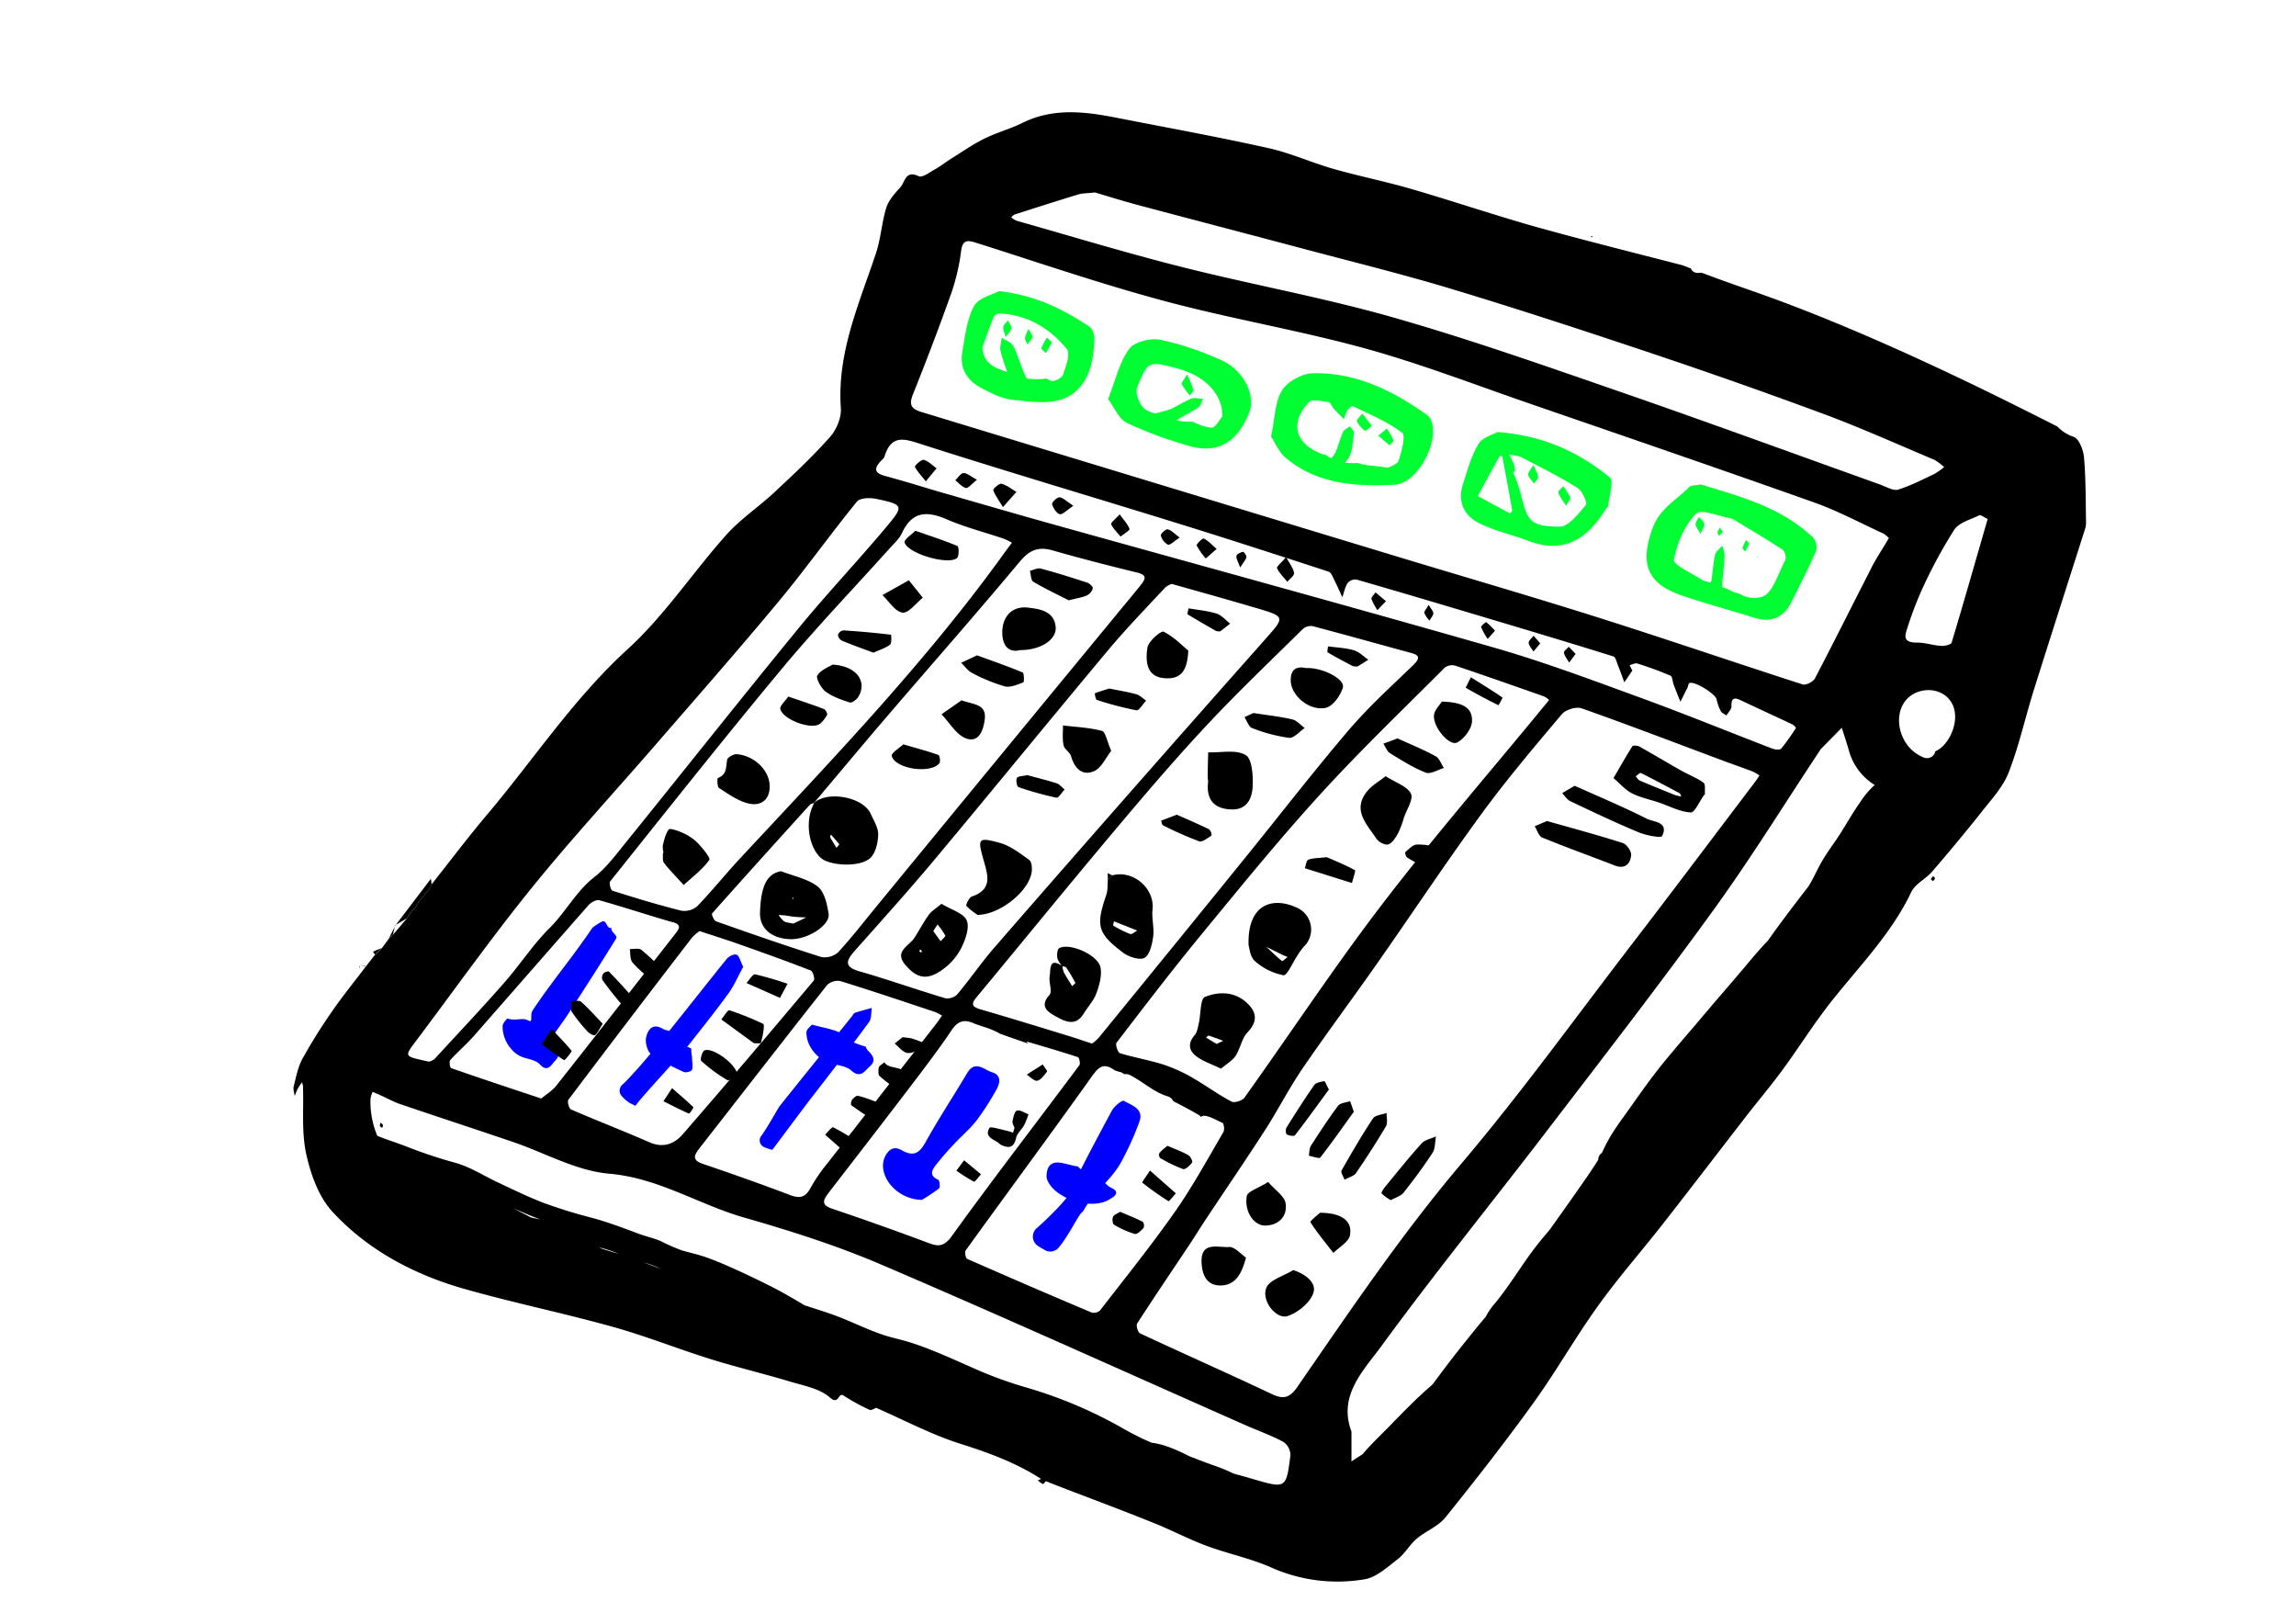 <svg xmlns="http://www.w3.org/2000/svg" data-name="Livello 1" viewBox="0 0 841.89 595.28"><path d="M764.17 167.76c-.22-2.72-1.84-6.94-3.79-7.59a15.12 15.12 0 0 1-6-3.8q-14.49-7.38-29.11-14.49c-22.81-11-45.95-21.45-69.65-30.45C645.15 107.45 634.5 104 624 100c-.44 0-.88 0-1.32.05a2.66 2.66 0 0 1-2.68-1.63l-.72-.28c-.77-.31-1.56-.61-2.35-.89-17.7-4.57-35.45-9-53-13.87-15.65-4.38-30.93-9.6-46.52-14.12-9.43-2.75-19.11-4.67-28.56-7.37-7.94-2.26-15.58-5.77-23.61-7.56-18.24-4.07-36.65-7.41-55-11-11.92-2.36-23.74-4-35.33 1.72-4.54 2.26-9.56 3.57-14.1 5.84-4.35 2.17-8.36 5-12.5 7.58-1.78 1.12-3.43 2.48-5.27 3.48-2 1.11-4.85 3.3-6.19 2.65-4.94-2.36-5 2.27-6.75 4.12-2 2.18-4.24 4.66-5.1 7.4-1.69 5.4-2 11.25-3.77 16.61-6.16 18.55-14.35 36.54-12.91 56.9.24 3.48-1.6 7.93-4 10.6-6.32 7.13-13.32 13.68-20.3 20.19-5.76 5.39-12.5 9.85-17.72 15.69-12.29 13.76-22.61 29.54-36.13 41.87-19.85 18.12-34.38 40.32-51.46 60.55-7.07 8.37-13.68 17.15-20.5 25.75l.11-.12-.91 1.83c-1.38 1.65-2.77 3.3-4.15 5l-.83 1.65-.9.91.14-.15-.89.88c-.57.87-1.15 1.74-1.73 2.61l.11-.13-5.12 6 .12-.14-1 1 .14-.14-.86.86-2.5 3.39v-.07c-.32.32-.65.64-1 1l.14-.14-1 1 .13-.14-.91.91-3.36 4.3.1-.12c-4.09 5.4-8.38 10.67-12.23 16.24a196.15 196.15 0 0 0-10.9 17.43c-1.67 3.05-2.33 6.69-3.21 10.13-.28 1.09.21 2.38.35 3.58a28.11 28.11 0 0 1 1.13-2.71 25.46 25.46 0 0 1 1.55-2.33 6.11 6.11 0 0 1 .37 1.36c.3 8.36-.58 17 1.2 25 1.65 7.46 4.61 15.69 9.64 21.12 13 14.07 29.9 23 48.3 28.23 18 5.12 36.34 8.87 54.35 13.89 12.13 3.37 23.88 8.08 35.9 11.84 9.64 3 19.5 5.34 29.17 8.25 5.09 1.53 11 2.57 14.68 5.88 3.29 2.93 3-2.1 4.95-.76a76.91 76.91 0 0 0 9.6 5.27c.5.24 1.4-.35 2.17-.66l.09-.15c10.28 4.48 20.29 9.84 30.93 13.21 10.48 3.32 20.59 7 29.8 13l-.12-.1 1.85.94-.11-.12c1.29.52 2.58 1.05 3.87 1.55 11.88 4.57 23.79 9 35.61 13.76 6.54 2.61 12.8 5.94 19.4 8.39 7.78 2.9 16.05 4.57 23.62 7.9a59.64 59.64 0 0 0 34.33 4.39c4.37-.72 8.41-4.48 12.18-7.39 2.64-2 4.32-5.25 6.88-7.42 3.35-2.86 7.94-4.56 10.61-7.88 11.1-13.77 22-27.73 32.34-42.07 8.31-11.53 15.35-24 23.64-35.52 7.4-10.3 15.81-19.86 23.63-29.85 10.49-13.4 20.82-26.92 31.24-40.37 4.24-5.45 8.71-10.73 12.79-16.29 6.05-8.26 11.5-17 17.83-25 10.29-13 22.09-24.91 29.37-40.21 1.44-3 5.32-4.77 7.64-7.47 6.24-7.25 12.38-14.59 18.3-22.09 3.57-4.52 7.71-9 9.74-14.21 3.73-9.6 6-19.78 9.05-29.65 6.23-19.87 12.63-39.7 18.94-59.55a8 8 0 0 0 .4-2.42c-.17-7.99-.07-15.95-.74-23.85zM323 169c.47-.51 1.13-1 1.32-1.59 2.57-8.51 7.62-6.45 14.08-4.38 30.83 9.87 61.87 19.05 92.79 28.63 18.72 5.8 37.37 11.84 56 17.93.95.31 1.54 2 2.12 3.15 1 2 1.94 4.15 2.9 6.23.61-1.77.95-3.72 1.94-5.24a3.74 3.74 0 0 1 3.29-1.25c16.67 4.81 33.31 9.77 49.93 14.74 14.77 4.42 29.54 8.84 44.25 13.45.82.25 1.19 2.14 1.66 3.31.83 2 1.56 4.12 2.33 6.18l2.92-4.32-1-2c1-.22 2.08-.84 2.89-.58 4.1 1.32 8.18 2.75 12.12 4.47.72.32.73 2.17 1.15 3.28.8 2.1 1.65 4.17 2.47 6.26.88-1.75 1.78-3.48 2.64-5.24.25-.53.27-1.43.65-1.6 1.91-.85 9.65 4 10 6a16.13 16.13 0 0 0 1.54 4.3c.37.69 1.35 1.06 2.06 1.58.65-1.12 1.88-2.27 1.84-3.37-.11-3 1-3.37 3.35-2.24 6.29 3 12.6 5.86 18.88 8.83a4.12 4.12 0 0 1 1.43 1.31 72.73 72.73 0 0 1-5.45 7.63c-.45.54-2.21.35-3.18 0-16.44-6.32-32.75-13-49.29-19-17.51-6.39-35-12.95-52.91-18.08-53.83-15.42-107.86-30.16-161.8-45.22-13.66-3.81-27.27-7.78-40.9-11.7-6.85-2-13.66-4.14-20.55-6-4.02-1.08-3.95-2.81-1.47-5.47zm139.94 66.48Q413.69 291 365 346.93c-4.93 5.64-9.17 11.87-14 17.62a5.18 5.18 0 0 1-4.4 1.42c-10.52-3.15-20.88-6.82-31.42-9.85-5.69-1.63-5-3.85-1.85-7.44 9.86-11.11 19.82-22.14 29.35-33.53 21.38-25.58 42.44-51.44 63.83-77 6.58-7.87 13.77-15.23 20.75-22.77a7.86 7.86 0 0 1 2.4-1.31c10.28 2.92 20 5.61 29.76 8.49 12.5 3.65 12.03 3.31 3.47 12.96zm14.71-4.8a4.51 4.51 0 0 1 3.56-1.15c11.79 3.1 23.52 6.41 35.29 9.6 3.06.82 5.13 1.41 1.65 4.76-8.09 7.8-16.47 15.41-23.73 23.93-13.14 15.42-25.52 31.48-38.29 47.21q-26.62 32.83-53.37 65.57a15.32 15.32 0 0 1-2.35 2c-3.26-1.07-5.89-2-8.55-2.8-10.76-3.29-21.52-6.62-32.33-9.75-3-.88-3.63-1.83-1.49-4.4 16.31-19.64 32.42-39.44 48.84-59 11.39-13.55 22.85-27.08 34.89-40 11.48-12.35 23.78-24.03 35.83-35.93zm-59.49-16q-48.39 58.68-96.64 117.47c-4.68 5.68-9.17 11.52-14.15 16.92a7.33 7.33 0 0 1-6.18 1.8c-13-4.1-25.82-8.58-38.66-13.11-.76-.27-1.7-2.56-1.41-2.89C273 321.51 285 308.24 297 295c.33-.35 1-.43 1.47-.63 8.89-10.55 17.72-21.15 26.69-31.62 16.29-19 32.84-37.75 48.84-56.93 3.57-4.27 6.9-5.51 12.09-4 10.11 2.89 20.3 5.51 30.52 8 3.8.91 3.83 2.06 1.5 4.88zM368.79 202c-29 40.45-63.46 76.22-97.27 112.54-5.4 5.8-10.36 12-15.86 17.7a7.26 7.26 0 0 1-5.86 1.63c-8.48-2.12-16.86-4.67-25.2-7.31-.64-.19-1.35-2.81-.89-3.4 21-26.25 41.88-52.64 63.4-78.48 12.52-15 26.13-29.19 39.22-43.76 1.58-1.75 3.46-3.43 4.41-5.51 3.68-8 9.16-8.15 16.44-5 6.72 2.89 13.9 4.73 20.86 7.08a24.42 24.42 0 0 1 3 1.46c-.95 1.31-1.6 2.19-2.25 3.05zM246.5 338c3.16.91 2.94 2 1.21 4.23C233.13 360.85 218.64 379.5 204 398c-1.61 2-4 3.45-5.53 4.74-11.75-3.91-22.43-7.44-33.05-11.15-.43-.15-.79-2.42-.33-2.93 2.78-3.1 6-5.82 8.73-8.94 14-15.93 28-32 42-47.89.9-1 2.86-2.1 3.94-1.79 8.97 2.52 17.8 5.46 26.74 8.02zm-38.09 65.2q22.56-29.89 45.43-59.58a16.4 16.4 0 0 1 2.68-2.27c5 1.66 9.65 3.1 14.22 4.72 8.89 3.15 17.78 6.32 26.57 9.74.77.3 1.56 3.1 1.08 3.68-15.91 18.91-31.88 37.76-48.09 56.41-3 3.45-7.08 5.09-12.08 2.91-9.53-4.17-19.25-7.91-28.8-12.05-.75-.26-1.48-2.87-1.01-3.5zm47.88 18c15.66-20 31.22-40.13 47-60.08a5.64 5.64 0 0 1 4.87-1.44c11.54 3.57 23 7.43 34.46 11.25a21.52 21.52 0 0 1 2.81 1.4c-.9 1.26-1.43 2.07-2 2.83q-19.86 25.46-39.71 50.92a62.53 62.53 0 0 0-6.4 9.22c-1.85 3.57-3.87 4.26-7.61 2.83-10.52-4-21.14-7.74-31.79-11.37-3.7-1.21-3.85-2.69-1.63-5.53zm47.2 16.55c10.18-13.18 20.38-26.36 30.48-39.61 5.13-6.74 10.28-13.49 15-20.51 2.21-3.28 4.46-4 7.92-2.54 1.9.82 3.94 1.33 5.89 2.06 1.26.47 2.47 1.08 3.7 1.63h-.37l1.18.42a2.54 2.54 0 0 1 .6.22l9 3.14-.49-.74c6.3 1.87 12.61 3.69 18.84 5.74.48.16 1 2.43.52 3-15.6 20.89-31.54 41.53-46.8 62.66-3.4 4.71-5.9 3.43-9.78 2-11.2-4.17-22.46-8.19-33.79-12-3.62-1.15-4.11-2.57-1.9-5.44zm50.61 20.66c15.37-21.27 31-42.39 46.23-63.73 2.4-3.35 4.2-5.22 8.08-2.49 1 .69 2.51.63 3.45 1.36a2.72 2.72 0 0 0 .44.27 3.29 3.29 0 0 1 2.05.32c4.41 2.25 8.19 5.77 12.87 7.48l1 .33a3.4 3.4 0 0 1 2 1.76c3.13 1.62 6.25 3.24 9.25 5a3.12 3.12 0 0 1 .88.76l.22-.15c1.47-1 5.2 1.21 7.7 2.36.54.24.8 2.56.3 3.4-5.73 9.75-11.15 19.75-17.63 29-8.74 12.47-18.31 24.37-27.64 36.42a3.39 3.39 0 0 1-3.09.67q-22.86-9.66-45.55-19.64c-.56-.19-1.01-2.46-.56-3.09zm83.32-63.22a58.75 58.75 0 0 0-10.88-4.92c-5.21-1.65-10.65-2.55-15.87-4.15-.79-.24-1.76-3.19-1.27-3.83 10.12-13.19 20.21-26.41 30.77-39.25 14.28-17.36 28.46-34.83 43.58-51.44 14.71-16.17 30.54-31.32 46-46.82a4.42 4.42 0 0 1 3.78-.76c10.93 3.65 21.8 7.49 32.67 11.31a8.92 8.92 0 0 1 1.81 1.28c-1 1.3-1.91 2.36-2.78 3.42-19.57 23.82-39.79 47.14-58.52 71.61-17.58 23-33.54 47.19-50.37 70.74-.8 1.13-3.68 2.06-4.74 1.49-4.9-2.57-9.37-5.87-14.18-8.65zM152.71 381.4c14-18.6 27.52-37.68 42.18-55.79s30.62-35.39 45.94-53.08c15-17.29 30.07-34.45 44.67-52 9.91-11.93 18.92-24.6 28.71-36.63 1.13-1.39 4.84-1.5 7.11-1 9.92 2.09 10.2 2.51 3.86 10.09-10.61 12.66-22 24.67-32.46 37.45-21.4 26.12-42.36 52.6-63.59 78.86-3.49 4.32-6.91 8.92-11.23 12.28-6.69 5.22-10.44 12.77-16.34 18.62-6.16 6.11-10.94 13.57-16.69 20.11-8.32 9.47-17 18.66-25.51 27.91a5.4 5.4 0 0 1-2.07 1l-1.76-.38c-7.33-1.65-7.24-1.58-2.82-7.44zm-16.86 21.45a9.61 9.61 0 0 1 .79-2.55c1 .43 2 .85 3 1.3 2.41 1.08 4.73 2.38 7.22 3.23 13.65 4.64 27.35 9.11 41 13.75 11.83 4 23.41 10.68 35.48 11.71 18.17 1.55 32.92 11.35 49.62 16.12 16.95 4.85 33.89 10.24 50.08 17.17 44.83 19.18 89.26 39.3 133.85 59 4.57 2 9.33 3.7 13.72 6.06a6 6 0 0 1 2.56 4.85c-1.53 12.33-1.64 12.3-13.83 8.72-2.36-.69-4.72-1.35-7.09-2a59.77 59.77 0 0 0-7.27-3c-2.92-1-5.78-2.15-8.65-3.25l-.19-.08c-4.56-2.27-9.13-4.38-13.81-4.94a94.12 94.12 0 0 1-10.91-5.46 163.73 163.73 0 0 0-34.72-14.69 151.16 151.16 0 0 1-17.26-6.11c-5.84-2.55-11.63-5.23-17.56-7.59-2.86-1.14-5.76-2.21-8.71-3.11s-5.87-1.49-8.76-2.41c-5.83-1.87-11.3-4.66-17-6.84-4.06-1.56-8.23-2.83-12.38-4.17-3.74-2.24-7.49-4.46-11.37-6.45-5.43-2.78-11-5.42-16.58-7.89-2.72-1.2-5.48-2.34-8.29-3.32s-5.83-1.63-8.75-2.49a62.6 62.6 0 0 1-7.47-3.27c-2.69-1.19-5.57-1.79-8.32-2.81-5.72-2.13-11.34-4.29-17.25-5.87a183.5 183.5 0 0 1-17.6-5.44c-5.66-2.15-11.07-4.84-16.56-7.39s-10.41-5.86-16.22-7.43a170.77 170.77 0 0 1-17.62-5.88c-3.47-1.36-7.17-2.47-10.67-3.93a32.61 32.61 0 0 1-2.48-13.54zm86.58 55.49c-.64-.19-1.29-.41-1.93-.64l-.73-.38a44.41 44.41 0 0 1 7.09 2.38zM241.8 465c-2-.73-4-1.5-6-2.24l1.67.51a35.66 35.66 0 0 1 5 2zm-47-18.63c-2.19-1.1-4.38-2.23-6.56-3.37l2.34 1c2.48 1.09 5 2.12 7.54 3.07zm281.09 61.87c-2.68 3.87-4.86 5.06-9.38 2.92-16.08-7.6-32.36-14.8-48.48-22.33-.79-.37-1.53-2.88-1.07-3.6 6.24-9.67 12.7-19.19 19.08-28.76 2-3 3.88-6.09 5.87-9.1 7.31-11 14.77-21.92 21.92-33 4.79-7.43 8.82-15.37 13.79-22.66 8.83-12.91 18.2-25.45 27.18-38.26 12.83-18.29 25.17-36.92 38.35-54.95 9.25-12.66 19.42-24.66 29.53-36.66 1.4-1.66 5.27-2.85 7.25-2.16 17 6 33.85 12.46 50.74 18.77 4 1.51 8.1 2.92 12.13 4.44a15.47 15.47 0 0 1 2.35 1.45c-.76 1.09-1.29 1.9-1.87 2.67-15.43 20.35-30.77 40.78-46.32 61-20.2 26.34-39.68 53.31-61.12 78.61-21.95 25.9-40.77 53.86-59.98 81.62zM682.15 294c-3.24 4.52-5.83 9.49-9 14.08-1.55 2.24-3.12 4.48-4.55 6.8s-2.68 5-4 7.53c-.45.83-.92 1.65-1.4 2.46-5 6.47-10 13-14.73 19.67l-.24.34c-3.27 3.38-6.25 7-9.3 10.63-4.71 5.57-9.51 11.06-14.22 16.63s-9.44 11-14.06 16.61c-4.45 5.39-8.51 11.08-12.53 16.8-2.25 3.19-4.62 6.33-6.73 9.62a58.5 58.5 0 0 0-4 7.5 2.92 2.92 0 0 0-1.34 2.41v.11c-.83 1.3-1.66 2.6-2.52 3.88-2.31 3.46-4.74 6.85-7.12 10.26-2.71 3.87-5.46 7.71-8.2 11.56-2.3 2.66-4.53 5.37-6.62 8.21-3.16 4.29-6 8.78-9.15 13.11-1.37 1.92-2.77 3.79-4.27 5.6a24 24 0 0 0-3.42 5c-1.54 1.77-3 3.58-4.5 5.41-3.56 4.43-7.12 8.86-10.54 13.4l-4.32 5.77-.48.52c-5.39 4.61-10.34 9.72-15.29 14.81-3.09 3.17-6.32 6.21-9.24 9.53-.26.29-.51.59-.77.89-.94.63-1.91 1.22-2.86 1.84-.41.26-.81.55-1.2.83v-11c-5-13.24 4.47-22.41 11.05-31.41 19.38-26.52 40.11-52.05 60.09-78.14 20.67-27 41.5-53.87 61.43-81.4 13.82-19.07 26.22-39.17 39.25-58.81a2.44 2.44 0 0 1 .21-.36l7.76-7.88c.89 2.83 1.85 5.64 2.65 8.5a21.62 21.62 0 0 0 9.43 12.49 29.62 29.62 0 0 0-5.27 6.2zm4-85.7c-6.92 13.46-13.64 27-20.67 40.44-.65 1.23-3.31 2.56-4.5 2.18-25.07-8.07-50-16.63-75.1-24.57s-50.17-15.19-75.25-22.81q-86.36-26.2-172.63-52.45c-3.75-1.14-4.83-2.53-3.27-6.44 5-12.48 9.78-25.05 14.28-37.71a77.56 77.56 0 0 0 3.42-15c.55-3.86 2.06-4 5.29-3 22.92 7.25 45.69 15.09 68.89 21.32C451 116.83 476 121 500.34 127.68c20.47 5.63 40.38 13.33 60.49 20.26 34.81 12 69.63 23.93 104.32 36.25 8.74 3.1 17 7.54 25.46 11.43a9.93 9.93 0 0 1 2 1.65c-2.29 3.89-4.61 7.37-6.51 11.06zm3.73-30.49c-32-11.44-64-23.17-96.13-34.28-27.56-9.53-55.11-19.23-83.13-27.22-25.59-7.29-51.91-12-77.74-18.55-20.19-5.1-40.13-11.17-60.17-16.85a7.85 7.85 0 0 1-1.92-1.24c.39-.33.73-.81 1.18-1 7.79-2.5 15.58-5 23.41-7.39 1.56-.47 3.28-.4 6.13-.72 4.79 1.44 10.61 3.24 16.49 4.8 19.84 5.29 39.72 10.46 59.57 15.75 18.51 4.93 37.14 9.5 55.47 15.06 24.71 7.48 49.24 15.54 73.72 23.75q31.22 10.47 62.1 21.91c13.64 5.08 26.95 11.06 40.38 16.73a19.41 19.41 0 0 1 3.63 2.68 24.66 24.66 0 0 1-3.58 2.52c-4.37 2.06-8.7 4.32-13.29 5.74-1.72.5-4.13-.93-6.17-1.66zm22.94 95.31a10.34 10.34 0 0 1-3.23 2.37 2.93 2.93 0 0 1-.32.93 3.16 3.16 0 0 1-4.17 1.17 14 14 0 0 1-4.16-2.71c-4.45-4.18-6.24-11.85-2.81-17.2 3.67-5.71 12.91-6.45 17-.77 3.48 4.85 1.39 12.19-2.36 16.24zm2.85-37.56c-.23.76-2.58 1.32-3.9 1.23-3-.18-5.88-1.22-8.81-1.2-3.29 0-5.07-.83-3.92-4.27a133.74 133.74 0 0 1 5.68-15.15 181.85 181.85 0 0 1 11.83-21.92c1.76-2.67 6-3.76 9.21-5.34.52-.25 1.61.68 3.08 1.36-4.57 15.73-8.77 30.57-13.22 45.32z"/><path d="M111.88 393.11l.1-.34.15.28-.25.06zM369.6 51.95l-.13.27-.18-.25.31-.02zM122.06 440.33c-.08 0-.23-.06-.23-.1a.84.84 0 01.08-.29c.08 0 .22.06.23.09a1.11 1.11 0 01-.08.3z"/><path fill="#00f" d="M407.74 435.59a6.85 6.85 0 0 1-2.42-1.78c-1.19-.53-2.39-1.06-3.56-1.64a21.63 21.63 0 0 1-6.56-4.55 10.91 10.91 0 0 1-2-.35c-1.1-.3-2.22-.54-3.33-.8-4-.94-6.1.56-6.13 4.86a2.63 2.63 0 0 0 .14.92c2.42 7.06 16.15 11.65 22.88 7.49 1.24-.74 4.38-2.38.98-4.15z"/><path fill="#00f" d="M412.05 403.58c-.61-.35-3.47 2-4.34 3.57-5.53 10.24-11 20.54-16 31-.89 1.85-7.21 8.34-11.58 12.12a4.09 4.09 0 00.46 6.51c.82.54 1.67 1 2.53 1.53a4 4 0 005-.86c3.36-3.77 7.32-12 8.48-12.85a5.18 5.18 0 001.16-1.59c3.59-6.17 10-10.74 13.35-17a107.42 107.42 0 006.73-14.93c1.58-4.65-2.97-5.9-5.79-7.5zM338.05 439.89c-9.91-.15-16.92-9.85-13.31-16.28 1.53-2.72 3.45-3.31 5.92-1.91 4 2.28 6.3 1.38 8.58-2.73 4.82-8.68 10.3-17 15.37-25.52 2.95-5 6.26-1.21 9.17-.34 3.39 1 3 3.89 1.57 6.38a99.27 99.27 0 01-7.17 11.18c-2.55 3.27-5.8 6-8.64 9.05-2.17 2.33-4.28 4.72-6.24 7.23-1.51 1.93-2.83 4 .71 5.56.52.23.8 2.79.31 3.19a65.8 65.8 0 01-6.27 4.19zM270.05 350c-1-.34-2.83.61-3.66 1.65-8.6 10.62-17 21.49-25.65 32-1.42 1.72-8.45 10.25-12.61 14.09a2.91 2.91 0 00-.1 4.16 12.91 12.91 0 002.89 2.48c.65.36 1.32.66 2 1h.06c3.54-4.68 16.55-18.42 20.13-23 4.72-6 9.53-12 14-18.19 2.09-2.89 3.56-6.35 5.4-9.7v-.05c-1.05-2.09-1.51-4.17-2.46-4.44zm-22.93 38.87a1.24 1.24 0 01-.15-.22l.39-.33.16.24a3.9 3.9 0 01-.4.27zm2.67-3.48l-.19-.53a2.46 2.46 0 01.45-.11s.13.22.1.26a2.52 2.52 0 01-.36.34z"/><path fill="#00f" d="M253.45 384.39a19.33 19.33 0 01-2.28-1.13 15.19 15.19 0 01-2.61-2.26 24.73 24.73 0 00-3.41-3.15 6 6 0 01-2.31-.78c-3.55-2-5.31.37-5.94 3.34-.39 1.8.51 5.1 1.79 6a76.84 76.84 0 0012.06 6.59c.8.38 2.79-.21 3-.8.39-1.42 0-3.1 0-4.68a17.2 17.2 0 01-.3-3.13zM318.36 385.29a4.48 4.48 0 01-.95-1.59 27.2 27.2 0 01-4.41-1.57 19.53 19.53 0 01-5.28-3.25.43.43 0 01-.12-.49h-.05c-2.78-1.21-5.88-1.68-9.85-2.74-.5.66-2 1.71-2 2.79-.09 5 3.95 9.93 8.79 11.35 2.62.77 5.78 1 7.65 2.69 3.49 3.11 5 0 6.81-1.54 2.27-1.94 1.33-3.85-.59-5.65z"/><path fill="#00f" d="M313.5 371.3c-.51.17-.82.94-1.22 1.43-8.77 10.86-17.56 21.7-26.27 32.61-.86 1.08-4.59 8.06-6.92 11.16a2.66 2.66 0 001 4 17 17 0 003.11 1.05c2.25-3 12.13-16.26 14.43-19.22 7.09-9.14 14.17-18.29 21-27.59 1-1.29.73-3.47 1.05-5.23-2.06.6-4.15 1.1-6.18 1.79zM186 373.39c3.31 1.06 5.35-.5 7.67.71 2.06 1.07.41-1.83 1.68-3.74 7.27-10.91 14.54-19.35 21.86-30.21a18.92 18.92 0 013.6-2.31c1.69-.68 1.63 2.88 3.36 2.31-.26 1.76 2.51 2.66 1.71 4-5.73 9.3-11.63 18.44-17.55 27.58-1.92 3-4.09 5.72-6 8.73-.26.42.32 2 .87 2.63 1.6 1.8 2.39 3.71.49 5.63-1.54 1.57-2.77 4.65-5.69 1.54-1.56-1.66-4.19-1.92-6.38-2.69-4-1.42-7.41-6.33-7.33-11.35.01-1.12 1.25-2.22 1.71-2.83z"/><path d="M372 413.52c-.25-.78-.88-1.7-.73-2.46.28-1.42.75-3.63 1.62-3.89 1.17-.35 2.81.83 4.24 1.36a31.48 31.48 0 01-1.61 4c-.88 1.6-2.56 2.94-2.92 4.6-.77 3.49-2.47 4-5.38 2.67a1.69 1.69 0 01-.53-.29c-1.69-1.84-6-2.26-3.89-6 .38-.67 4.26.62 6.51 1.07a18.22 18.22 0 012.13.69c.16-.49.34-1.05.56-1.75zM276.44 382.46l-11.95-8.72c1-1.18 2.38-3.54 2.95-3.36a104 104 0 0112.42 5c.41.19.16 2.06 0 3.12-.19 1.35-.59 2.66-.89 4zM320.67 411c-3.07-2.06-5.85-3.86-8.51-5.81-.28-.2-.08-1.52.3-2 .52-.67 1.53-1.58 2.14-1.46a44.85 44.85 0 015.68 1.86c.69.24 1.39.77 2 .69a7.51 7.51 0 002.26-1.07 24.29 24.29 0 01-.87 4.95c-.35.94-1.61 1.56-3 2.84zM421.67 429.14l9.51 8.37c-.94 1-2.5 3-2.74 2.85a104.3 104.3 0 01-9.64-6.83c-.08-.06 1.26-1.94 2.87-4.39zM526.51 320.33c-4.14-2.31-7.39-4-10.53-5.95-.49-.29-.89-1.82-.67-2 1.28-1.1 2.73-2.69 4.17-2.75a21.3 21.3 0 018.06 1.32c1.58.58 4 3.1 3.75 3.62-1.01 2.06-2.93 3.68-4.78 5.76zM270.45 394.25c-1 .48-3 2.15-3.84 1.69a57.23 57.23 0 01-9.48-7c-.46-.41.25-3.3 1.13-3.8 2.52-1.43 11.68 4.62 12.19 9.11zM324.29 389.45c2 3.21 8 .41 7.7 6.19a5.81 5.81 0 01-1.26 3.25c-.32.4-1.83.3-2.47-.1a35.33 35.33 0 01-5.75-4.33c-.58-.57-.47-2.13-.26-3.14.13-.61 1.09-1.04 2.04-1.87zM428.11 420.07c2.89 1.26 5.37 2.15 7.63 3.43.78.44 1.67 2.32 1.38 2.71-.8 1.08-2.5 2.66-3.3 2.4a52.67 52.67 0 01-8.49-4.11 1.9 1.9 0 01-.17-1.85 22 22 0 012.95-2.58zM286 365.84l-12.29-5.46c1.07-1.12 2.36-3.34 3.17-3.17a121.87 121.87 0 0111.88 3.45c-.66 1.28-1.34 2.55-2.76 5.18zM410.72 444.26c2.93 1.26 5.69 2.34 8.32 3.67a2.33 2.33 0 01.28 2.24c-.89 1-2.39 2.44-3.23 2.21a33.32 33.32 0 01-7.65-3.41c-.52-.3-.67-2.09-.31-2.87s1.61-1.19 2.59-1.84zM310.19 422.71l-7.63-6.71c1-1 2.48-2.92 2.95-2.71a76.19 76.19 0 017.91 4.66zM330.89 380.28a25.83 25.83 0 013.39.42c1.33.4 2.63.94 4 1.42-.33.87-.42 2.21-1 2.52-1.49.75-3.4 1.72-4.82 1.34-1.64-.44-2.94-2.21-4.39-3.41zM353.51 425.37l6.2 5.15c-.89 1-2.24 2.87-2.58 2.71a58.67 58.67 0 01-6.43-4.05c.73-1 1.47-1.99 2.81-3.81zM246.42 398.93c3.2 2.8 5.61 4.83 7.85 7a7.61 7.61 0 01-1.61 2.36c-3.18-1.39-6.27-3-9.38-4.56.72-1.12 1.52-2.29 3.14-4.8zM382.34 390.24c.86 1.35 1.77 2.42 1.61 2.61-1.05 1.29-2.19 3-3.59 3.36-1.08.24-2.58-1.41-3.89-2.22zM231.28 364.81c-1 2-1.23 3.07-1.83 3.37a2.34 2.34 0 01-2.14-.7c-2.24-2.65-4.41-5.39-6.43-8.23a2.57 2.57 0 01.33-2.32c.42-.52 1.83-1 2.11-.68 2.78 2.81 5.42 5.75 7.96 8.56zM221 375.32c-1.38 2.16-1.88 3.47-2.82 4.15-.41.29-2-.5-2.63-1.18a58.36 58.36 0 01-5.9-7.36c-.62-.95-.08-2.65-.07-4 1.19.09 2.8-.29 3.51.35 2.78 2.46 5.25 5.25 7.91 8.04zM242.68 355.16l-2 4.82a21 21 0 01-2.94-1.76 37.26 37.26 0 01-5.88-5.45c-.89-1.17-.66-3.2-.93-4.84 1.43.06 3.29-.43 4.22.28a99.28 99.28 0 017.53 6.95zM202.23 377.21c2.91 3.07 5.28 5.45 7.4 8.08.11.13-2.47 3.57-2.79 3.38a91.77 91.77 0 01-8.19-5.88zM145 339.25l13-17.08c.09.68.18 1.37.26 2.06l.11-.12-.92 1.85.11-.14c-1.43 1.71-2.87 3.42-4.3 5.14l.1-.17-.92 1.84.11-.15-1 1 .14-.15-1 1 .13-.15-1.77 2.66.11-.13-4.29 2.51z"/><path d="M142.5 344.19l2.53-4.94-.12-.07c-.28 1.16-.55 2.31-.83 3.46l.12-.14-1 1 .14-.14-1 1zM383.64 542.81c-.43.44-1 1.34-1.28 1.25a6.86 6.86 0 01-1.81-1.38l1.47-.59-.12-.1 1.85.94zM137.48 350l-.72-1.12 3.24-1.33v-.07c-.32.32-.65.64-1 1l.14-.14-1 1 .13-.14-1 1zM708.82 323.07c-.34-.32-.86-.69-.82-.79a5.17 5.17 0 01.86-1.08c.23.27.66.55.65.82s-.39.62-.69 1.05zM125.58 363.99l.28-.02-.13.24-.15-.22zM131.88 353.79l.08 1.06c-.07-.08-.22-.17-.21-.24a7.38 7.38 0 01.19-.78zM131.94 353.83l2.14.55.1-.12-2.28-.46zM586.89 87.42l.13.21-.27-.01.14-.2zM583.64 87l-.32-.12.37-.41c.07.09.21.19.2.28s-.16.18-.25.25zM158.05 322.17l.13.22-.18-.22zM591.63 285.27c2.7-4.64 4.71-8.23 6.93-11.69.24-.38 1.87-.27 2.57.12 5.09 2.84 10.07 5.85 15.14 8.71 2.77 1.57 5.83 2.7 8.38 4.55.8.57.39 2.83.51 4.32 0 .06-.26.11-.34.22-1.64 2.24-3.39 6.45-4.89 6.36-4-.24-7.84-2.36-11.77-3.68-3.27-1.11-6.74-1.79-9.78-3.34-2.38-1.22-4.28-3.47-6.75-5.57zm24.88 6.73c-.38-.73-.45-1.09-.64-1.19-4.71-2.52-9.4-5-14.18-7.41-.35-.18-1.26.76-1.91 1.18.49.54.87 1.33 1.48 1.59 4.33 1.85 8.7 3.61 13.07 5.36a15.25 15.25 0 002.18.47zM567.24 301c9 2.55 18.47 5.09 27.81 8.07 1.42.45 3.22 3.07 3.06 4.49-.34 3.12-2.22 5.23-6.05 3.73-8.85-3.44-17.8-6.64-26.58-10.24-1.27-.52-1.85-2.72-2.74-4.15zM577.4 288.07c8.86 4 17.81 7.72 26.45 12.09 2.46 1.24 8.18 1.09 5.61 6.35-.39.8-5.91-.24-8.66-1.39-8.45-3.53-16.74-7.46-25-11.39-1.2-.57-2-1.94-3-2.94zM474.22 465.63c5.43 1.86 8.69 5.17 7.24 8.73s-5.59 6.86-9.29 8.12c-4 1.37-9.65-5.35-7.89-10.21 1.09-3.02 6.48-4.48 9.94-6.64zM456.88 461.05c-1.66 6.33-4.07 10.12-9.25 10.22-5.39.1-6.9-4.25-7.05-8.6-.25-7.71 6.25-5.2 10.05-5.5 2.07-.17 4.37 2.63 6.25 3.88zM510 440a15.67 15.67 0 01-3.4-2.48c-.23-.28.73-1.73 1.35-2.48 4.39-5.33 8.7-10.74 13.33-15.85 1.22-1.34 3.48-1.73 5.26-2.56-.38 2-.22 4.37-1.25 6-3.29 5.06-6.92 9.92-10.67 14.66-.95 1.18-2.86 1.71-4.62 2.71zM465 433.33c2.67 3.09 6 5.23 6.4 7.81.69 4.57-2.25 7.95-7.25 8.17-4.25.19-7.9-4.86-7-10.79.3-1.73 4.23-2.9 7.85-5.19zM484 444.62c8.09.06 11.93 3 11 8.25-.45 2.45-3.95 4.34-6.07 6.48-2.88-3.71-5.91-7.32-8.41-11.27-.27-.37 2.86-2.87 3.48-3.46zM493 432.5c-.47-1.33-1.46-2.72-1.1-3.35 3.68-6.47 7.42-12.92 11.54-19.12.81-1.23 3.31-1.33 5-2-.05 1.66.47 3.67-.27 4.92-3.42 5.82-7.12 11.49-10.92 17.07-.63 1.05-2.25 1.42-4.25 2.48zM496.41 407.59c-3.83 5.32-7.9 11.16-12.27 16.75-.44.56-2.77-.38-4.23-.62.24-1.23.15-2.69.78-3.67 3.21-5 6.47-10 10-14.71.78-1 2.87-1.11 4.35-1.62.34.86.64 1.73 1.37 3.87zM487.27 399.45c-4.06 5.54-8.14 11.22-12.42 16.74-.35.46-2.13.17-3-.28-.4-.23-.52-1.87-.14-2.49 3.29-5.27 6.63-10.53 10.2-15.62.64-.92 2.37-1.19 3.66-1.43.28-.05.82 1.42 1.7 3.08z"/><path fill="#00ff32" d="M631.67 211.74a79.43 79.43 0 0 0 .68-8.28 12.05 12.05 0 0 0-.89-3.36c-.89 1.08-2.28 2-2.56 3.25-.71 3.09-.87 6.3-1.37 9.45a3.25 3.25 0 0 1-.68 1.33 22.46 22.46 0 0 1 1.77 2.13 34.43 34.43 0 0 0 2.29 2.66 23.8 23.8 0 0 1 1.82 2.44 21.13 21.13 0 0 1-1.06-9.62z"/><path fill="#00ff32" d="M664.71 197c-11.71-11.15-26.81-15-41.07-19.41-2 .41-3.61.24-4.31 1-4.57 4.79-10.61 7.62-13.31 14.91-4.72 12.77-2.41 20.36 10.56 24.78 8.77 3 17.74 5.39 26.59 8.18 6 1.88 10.7.14 13.54-5.45 3.2-6.29 6.4-12.6 9.2-19.08.55-1.27-.14-3.93-1.2-4.93zm-10.05 8.23c-2.58 4.84-4.6 12.24-8.55 13.57a10.21 10.21 0 01-8.4-1.21c-2-.28-3.68-1.47-5.54-2.1-1.11-.37-2.2-.69-3.29-1.15a17.68 17.68 0 00-3.6-1.26.42.42 0 01-.28-.08 1.92 1.92 0 01-.67-.24c-3.75-2.51-10.89-5.72-10.55-7.53 1.1-6.05 3.9-12.56 8.11-16.91 1.83-1.89 8.66 1.07 13.22 1.82 6.19 3.76 12.44 7.42 18.5 11.38a4 4 0 011.05 3.73zM494.14 168.41c1.87-2.32 1.8-6.28 2.32-9.54.12-.77-.93-1.73-1.43-2.6-.89.7-2.17 1.21-2.58 2.12-1.1 2.39-1.71 5-2.73 7.42a13.56 13.56 0 01-2.05 2.75 13.15 13.15 0 002.05 4.12 19.21 19.21 0 002.22 2.66c-.42-2.08.11-4.34 2.2-6.93z"/><path fill="#00ff32" d="M524.72 154a4.65 4.65 0 00-1.51-1.91c-12.55-8.89-26.09-15.6-41.79-15.25-3.94.08-9.26 3-11.31 6.22-2.61 4.16-2.56 10-4.05 17 1.4 2.06 2.9 5.78 5.62 8 11.59 9.56 25.69 10.36 39.78 9.64 8.31-.4 16.54-15.89 13.26-23.7zm-11.84 14.8c-.45 1.43-3.08 2.18-3.83 2.66-3-.37-4.48-.62-6-.74a20 20 0 01-5.25-1 19.12 19.12 0 01-5.5-.27 11.9 11.9 0 01-6-2.65 7.44 7.44 0 01-1.63-.38c-9.82-3.75-11.89-11.41-4.71-19 1.17-1.23 4.8-.31 7.25 0 .65.07 1.08 1.56 1.73 2.28 1.24 1.37 2.57 2.65 3.86 4a16.58 16.58 0 011.29-3.32c.44-.68 1.68-1.63 2.06-1.44 6.13 3 12.59 5.66 18 9.73 1.35 1.06-.22 6.8-1.27 10.13zM427.37 157.17c3.35-3.3 8.09-5.17 12.1-7.86.84-.57 1.09-2 1.61-3.09-1.42-.06-3-.56-4.21-.09-2.57 1-4.92 2.58-7.42 3.79a60.9 60.9 0 01-6 1.68c0 .75 1.24.83 1 1.55-.35 1.08 1.95 1.48 2 2.63 0 .75.1 1.5.18 2.24a6.59 6.59 0 01.74-.85z"/><path fill="#00ff32" d="M448 132.13a111 111 0 00-22.39-7.56c-3.62-.72-9.63.71-11.57 3.36-3.59 4.93-5 11.45-7.73 18.38 2.32 3.09 3.92 7.29 6.87 8.73a152.52 152.52 0 0022.42 8.33c10.61 3.26 18-1 22.45-12.1 2.49-6.19-2.05-15.63-10.05-19.14zm-3.8 24.67a18.24 18.24 0 01-6.78-2.19c-1.29 0-2.59 0-3.88-.12a9.15 9.15 0 01-2.85-.78 7.43 7.43 0 00-2.8-.94.47.47 0 01-.39-.22 5 5 0 01-1.74-.22c-2.34-.86-5.29-1.35-6.72-3.05s-2.86-5.35-2.09-7.25c4-9.78 4.23-9.68 14.57-7 10 2.61 16.86 9.27 16.7 17.65-.9 1-2.68 4.32-4.02 4.12zM376.75 139.24c-2.18-3.81-3.15-8.3-5.12-12.26-.7-1.43-2.82-2.16-4.3-3.2-.18 1.64-.81 3.39-.45 4.91.79 3.36 2.14 6.59 3.14 9.91a19.92 19.92 0 01.49 3.39 15.2 15.2 0 004.73.67 24.22 24.22 0 004.73-.45 8.92 8.92 0 01-3.22-2.97z"/><path fill="#00ff32" d="M399.41 119.72c-9.53-6.3-19.59-11.45-33.09-13-2.32 1.3-7.56 2.45-9.19 5.52-2.69 5.08-3.34 11.35-4.31 17.2-.93 5.52 1.78 9.9 6.44 12.49 3.82 2.13 8.07 4.25 12.3 4.68 6.42.66 13.88 1.76 19.28-.79 8.17-3.84 10.24-12.88 10.44-21.69.04-1.5-.74-3.66-1.87-4.41zm-9.64 17.72c-.41 1.17-3.39 2.63-4.38 2.17-.51-.24-1.05-.52-1.57-.83h-.06a24.74 24.74 0 01-6.14.1 15.07 15.07 0 01-5.81-1.66.43.43 0 01-.23-.42 7.05 7.05 0 01-2-.31c-4.38-1.51-9-2.87-9.35-9.15 1.37-3.76 2.66-7.54 4.17-11.24a2.86 2.86 0 012.29-1.18c10.19.54 18.33 5.51 24.51 13.1 1.36 1.71-.38 6.38-1.43 9.42zM549.13 158.4c16.82 1.26 29.79 7.37 41.15 16.62 1.57 1.28-.25 6.78-.59 10.31 0 .48-.64.89-.93 1.36-6.68 10.83-15.32 16.63-28.51 11.55-5.92-2.28-12.28-3.61-17.9-6.43s-8-8.06-5.88-14.45c1.65-5 3-10.25 5.7-14.67 1.48-2.44 5.4-3.39 6.96-4.29zm6.37 14.44l-.71.25a60.64 60.64 0 012.63 7.14c2.67 11.1 3.57 12.71 14.48 12.85 3.26 0 6.93-4.78 9.62-8 .64-.77-1.36-5.12-3.14-6.23-6.54-4.08-13.46-7.54-20.31-11.09-1.41-.72-3.14-.8-4.73-1.18a31.9 31.9 0 011.73 3.46 13.9 13.9 0 01.43 2.8zm-13.62 9c4.42 2.41 8.11 4.43 11.84 6.39 0 0 .82-.79.76-1.14-1.15-6.58-2.37-13.16-3.62-19.73 0-.11-.94-.24-1-.12-2.4 4.32-4.73 8.64-7.98 14.62z"/><path d="M139.51 411.56c.43.41.84.63.92.93s-.18.66-.3 1c-.29-.22-.71-.39-.82-.67s.09-.69.2-1.26zM397.28 519.11l.7-.17-.69.16zM457.83 346.59c-.54-14.81 8.45-18 17.45-13.93a8.75 8.75 0 012.78 14.44 21.77 21.77 0 00-2.32 3.2c-1.74 2.56-3.81 7.45-5.1 7.25a22.18 22.18 0 01-10.5-5.21c-1.8-1.54-2.01-4.93-2.31-5.75zm6.36.47v.21l.16-.13c1.89 1.76 3.74 3.58 5.74 5.21.16.14 1.34-1 2.05-1.49-.68-.29-1.39-.55-2.05-.87-2.01-.99-3.95-1.99-5.9-2.93zM447.73 391.8c-3.43-1.64-6.28-2.6-8.66-4.25-3-2.08-3.81-4.79-1.05-8 1-1.14 1.21-3 1.58-4.55.76-3.28.47-8.77 2.22-9.5 4.89-2 10.7-2.07 15.19 2 3.72 3.35 4.4 6.84.41 11-2.12 2.21-2.6 5.91-4.35 8.58-1.19 1.77-3.31 2.97-5.34 4.72zm-1.59-9.07l2.39-1.16c-1.77-.65-3.53-1.33-5.32-1.9-.22-.07-.64.47-1 .72zM508.08 284.57c3.78 2.42 7.9 3.68 9.27 6.39 1 2-1.57 5.88-2.6 8.91a34.29 34.29 0 01-2.16 5.71c-.89 1.57-2.11 3.54-3.57 4-1.19.35-3.54-.91-4.36-2.15-3.49-5.31-9.05-10.51-3.21-17.51 1.64-1.99 4.03-3.3 6.63-5.35zM528.69 257.22c6.83.2 11.34 1.77 11.06 7.28-.15 2.75-2.9 6.39-5.46 7.71-2.83 1.47-8.93-5.68-8.47-10 .18-1.99 2.18-3.8 2.87-4.99zM512.44 270.71c4.38 2 9.33 4 14 6.56 1.37.73 2 2.82 3 4.29-2.24.64-4.91 2.37-6.63 1.7-4.6-1.79-8.86-4.5-13.1-7.11-1.12-.68-1.66-2.3-2.47-3.5 1.44-.52 2.82-1.03 5.2-1.94zM486.49 314.26c2.65 1.16 6.6 2.73 10.31 4.75.38.21-.68 3.08-1.06 4.71l-17.29-5.42c.4-1.08.53-2.83 1.25-3.11 1.61-.64 3.51-.55 6.79-.93zM539.33 248.29c4.59 2.88 8.16 5.08 11.62 7.46a21.38 21.38 0 01-1.49 2.8q-6.11-3-12-6.4c-.07-.04.89-1.85 1.87-3.86zM407.86 320.93c7.61-2.14 15.62 4.82 14.75 12.49-.37 3.25.67 6.67.24 9.9-.38 2.81-1.21 6.65-3.17 7.83-1.68 1-5.81-.32-7.88-1.89-9.47-7.17-10-9.85-6.13-21.25.57-1.68.39-3.61.56-5.43h-.11c.6-.61 1.21-1.22 1.82-1.82zm.61 16.85c-.06.35-.44 1.45-.25 1.56a38.53 38.53 0 006.2 3.09c.63.22 1.71-.82 2.58-1.28zM389.41 354.25c-.6-1-1.55-2-1.72-3.14s0-3.14.69-3.5c3.93-2.08 14.36 2.54 15.17 7.16.54 3-.48 6.55-1.59 9.57-1 2.62-3.1 4.79-4.58 7.24-3.05 5.05-7.09 2.77-10.4.95-2.66-1.47-6-3.56-2.16-7.8 1.14-1.27-.34-4.63.08-6.91s-.45-7 4.62-3.67a9.75 9.75 0 00.61 2.39c.92 1.72 2 3.35 3 5 .41-.41 1.26-1.06 1.18-1.21-1-1.93-2.15-3.82-3.36-5.64-.21-.33-1.01-.3-1.54-.44zM451.83 296.76c-6.63-.13-9.59-3.52-8.85-10.1.06-.52-.16-1.07-.15-1.6 0-3.08.12-6.16.18-9.24 4.69.16 10.23-1.12 13.76 1 2.39 1.42 2.75 7.64 2.54 11.64s-1.89 8.34-7.48 8.3zM478.82 244.93c6.06-.33 14.48 4.06 13.57 7.16-.87 2.93-3.69 6.87-6.26 7.41-6.06 1.26-12.64-4.48-12.84-9.8-.16-4.38 2.23-5.56 5.53-4.77zM459.58 261.41c5.3.82 9.85 1.3 14.27 2.33 1.68.4 3.06 2.08 4.57 3.17-1.94 1.28-4 3.8-5.79 3.6a59.54 59.54 0 01-13.51-3.59c-1.25-.46-1.89-2.62-2.8-4zM431.51 298.68c3.92 1.74 8 3.47 11.92 5.4a3.24 3.24 0 01.8 2.26c-1.45.89-3.37 2.5-4.53 2.1a134.41 134.41 0 01-13.25-5.86c-.41-.2-.47-1.12-.7-1.7zM497.74 244.37a12.85 12.85 0 01-1.75-.17c-3.06-1.64-6.15-3.24-9.12-5-.31-.19 0-1.46.09-2.23 3.16.43 6.41.54 9.44 1.42 2 .57 3.57 2.28 5.33 3.47z"/><path d="M406.23 322.58c0-.82-.06-1.65-.08-2.48l1.71.83.08-.13c-.61.6-1.22 1.21-1.82 1.82zM298.4 294.46c4.81-4.69 18-2.32 20.8 3.78 1.14 2.52 2.87 5.17 2.81 7.72-.07 3-.95 6.91-3 8.69-4 3.47-14.95 2.73-18.1-.2-4.35-4-5.7-13-2.86-19 .18-.37.31-.77.46-1.15zm8.3 16.35a11.38 11.38 0 001.06-1.27c-1-1.23-2.05-2.41-3.08-3.6-.1.35-.38.79-.26 1 .64 1.22 1.38 2.37 2.28 3.87zM286.4 319.4c4.55 1.78 9.73 2.75 13.43 5.63 2.47 1.92 3.47 6.47 4 10 .61 4.21-7.82 9.49-14 9.29-7-.22-11.31-4-11.15-9.73.32-9.89 2.56-14.26 7.72-15.19zm4.49 19.22l4.71-2.26c-1.44-.08-2.88-.12-4.31-.25-1.09-.1-2.17-.34-3.26-.48-.85-.1-1.7-.13-2.55-.19a11.26 11.26 0 002 2.33c.8.49 1.88.49 3.41.85zm0-9.37l-.22-.29a5.08 5.08 0 00-.17.51l.3.11zM374.09 238.33c-4.3 1.13-6.44-1.73-6.57-6-.2-6.23 3.6-10.22 9.29-9.58 4.41.5 9.7 1.24 10.28 7.08.46 4.68-5.63 8.57-13 8.5zM352.56 256.76c4.63 1.59 9.17 1.39 8.53 6.88-.42 3.69-2 8.88-6.87 7.07-3.59-1.32-6-5.77-9-8.83zM358.27 240.26c5.64 2.06 11.25 4 16.72 6.28.53.22.59 3.51.23 3.64-2.21.81-4.83 2-6.9 1.43a62.84 62.84 0 01-11.89-4.9c-1.56-.78-2.67-2.46-4-3.72zM391.89 220.08c-3.76-1.91-8.52-4.16-13-6.8-.89-.52-.86-2.61-1.25-4 1.34-.31 2.82-1.15 4-.84 5.7 1.53 11.35 3.31 17 5.16.87.28 2.15 1.46 2.06 2a4 4 0 01-2 2.61c-1.63.79-3.44 1.02-6.81 1.87zM331.24 272.89c5.22 1.53 9.1 2.56 12.88 3.9.44.15.8 2.39.33 3-3.09 4-16.17 2.18-17.46-2.64-.29-1.07 3.01-3.09 4.25-4.26zM358.47 335.41a22.29 22.29 0 01-4.12-3.29c-.3-.34 1-3.1 2-3.44 7.82-2.67 5.8-8 4.24-13.59-2.17-7.71-1.92-8.2 5.8-6.14 4 1.06 7.56 3.84 11 6.31.94.67 1.13 3.1.88 4.59-1.11 6.91-11.53 15.48-19.8 15.56zM345.21 331.34c3.62 2.22 8.12 3.43 9.25 6.09s-.47 7.06-2 10.16a22.08 22.08 0 01-6.6 7.69c-5.62 4.18-9.55 3.68-14-1.68-4.06-4.85 1.53-6.8 3.47-9.83 1.79-2.79 3.33-5.74 5.26-8.41.97-1.36 2.56-2.27 4.62-4.02zm-3 10l2.69 3.74c.61-.72 1.88-1.77 1.71-2.11a26.89 26.89 0 00-2.84-4.05zm-5.2 7.26l.76.66c.07-.2.25-.43.2-.59s-.29-.37-.45-.55zM407.46 275.28c-2 2.52-3.59 6.26-6.27 7.43-4.29 1.87-7.18-.95-8.45-5.46-.41-1.48-2.43-2.55-2.75-4-.5-2.34-.2-4.85-.23-7.29 4.78.58 9.68.76 14.28 2 1.35.37 1.87 3.81 3.42 7.32zM435.71 238.5c-.31 6.91-2.31 10.27-7.84 10.18-5.73-.1-8.31-3.48-7.14-11.25.35-2.32 5-6.28 5.91-5.84 3.69 1.77 6.7 4.97 9.07 6.91zM406.77 252.43c3.7.76 6.86 1.24 9.92 2.11 1.31.37 2.39 1.53 3.57 2.33-1.2 1.24-2.6 3.7-3.55 3.54a124.5 124.5 0 01-14.52-3.8c-.47-.14-.82-2.39-.73-2.43 1.85-.72 3.77-1.28 5.31-1.75zM376.62 284.16c3.39.92 7.13 1.83 10.79 3 1.12.36 2 1.5 2.95 2.29-1 1.07-2.25 3.19-3 3a118.26 118.26 0 01-13.92-3.89c-.57-.2-1-2.52-.59-3.3s2.15-.65 3.77-1.1zM447.38 231.49a9.43 9.43 0 01-1.43-.14c-3.49-2-7-4-10.42-6.08-.27-.16.16-1.46.27-2.24 3.44.6 7 .88 10.27 1.92 1.87.59 3.35 2.41 5 3.68-1.43 1.11-2.85 2.22-3.69 2.86zM243.32 312.72a8.61 8.61 0 01-.28-2.81c.5-2 1-4.22 2.15-5.81.4-.53 3.11.36 4.56 1a18.65 18.65 0 015.6 3.47c2 2 5.28 5.93 4.74 6.69-2.51 3.51-6.15 6.21-9.39 9.19-2.43-2.67-5-5.25-7.22-8.09-.64-.82-.32-2.41-.43-3.64zM282.21 287.8c.25 5.05-2.84 8.06-8.09 6.69-3.74-1-7.15-3.45-10.48-5.62-.68-.45-.71-3.54-.39-3.66 3.37-1.25 2.88-4 3.38-6.66.17-.92 2.41-2.16 3.59-2.05 6.38.57 11.71 5.8 11.99 11.3zM305.29 243.66c8.88.52 12.77 6.23 9.46 11.8-.61 1-2.37 2.33-3.14 2.08-3.1-1-6.35-2.1-8.9-4-1.67-1.27-3.64-5-3-5.91 1.4-2.14 4.37-3.2 5.58-3.97zM335.62 194.57c5.94 2.08 10.8 3.64 15.48 5.63.52.22.62 3.67-.17 4.36-3.18 2.75-18.07-1.58-19.24-5.71-.28-.99 2.56-2.85 3.93-4.28zM320.27 239.28c-4-1.48-7.83-2.84-11.59-4.42a2.76 2.76 0 01-1.42-2.16 2.57 2.57 0 012-1.59q8.75.55 17.46 1.59c.06 0 .35 3.07-.34 3.62-1.64 1.28-3.78 1.89-6.11 2.96zM333.26 212.74l5.11 6.39c-2.5 2-5.24 5.75-7.45 5.46-2.69-.35-4.93-4.12-7.36-6.42zM289.05 255.36c5.34 1.84 9.26 3.11 13.09 4.59.6.24 1.36 1.77 1.13 2.14-.81 1.34-1.8 2.91-3.13 3.55-3.48 1.69-12.91-1.91-14-5.61-.36-1.17 1.86-3.11 2.91-4.67zM367.75 185.91c-1.62-2.7-2.92-4.35-3.52-6.22-.15-.47 2.19-2.55 3-2.34 1.95.52 3.66 1.93 5.47 3zM339.47 176.47c-1.77-2.24-3.18-3.65-4-5.36-.15-.32 2.35-2.73 3.22-2.52 1.73.42 3.17 2 4.74 3.1-1.13 1.36-2.26 2.73-3.96 4.78zM471.59 204.23c1.36 2.55 2.68 4.13 2.91 5.85.13.95-1.58 2.14-2.46 3.22-1.32-1.63-2.91-3.14-3.79-5-.25-.5 1.6-2.01 3.34-4.07zM410.56 188.56c1.59 2.22 3 3.66 3.61 5.38.17.5-2.11 1.83-3.27 2.77-1.21-1.48-2.71-2.83-3.46-4.52-.23-.52 1.63-1.95 3.12-3.63zM393.59 185.43c-2.4 1.56-3.9 3.29-5 3.07s-2.43-2.21-2.81-3.64c-.17-.62 1.88-2.65 2.73-2.54 1.41.19 2.69 1.56 5.08 3.11zM446.12 201.24l-4 3.51a25.56 25.56 0 01-3.32-4.77c-.19-.44 2.13-2.74 2.59-2.54 1.52.66 2.7 2.06 4.73 3.8zM358.23 175.89c-2 1.57-3.27 3.23-4.08 3-1.43-.35-2.59-1.82-3.87-2.83 1-.94 2-2.58 3-2.64 1.28-.05 2.62 1.23 4.95 2.47zM432.57 197.08c-2.08 1.33-3.53 2.88-4.31 2.6a5.38 5.38 0 01-2.62-3.36c-.16-.51 1.79-2.4 2.5-2.26 1.31.26 2.42 1.56 4.43 3.02zM508.2 220.4l-3.13 3.29a19.59 19.59 0 01-2.18-4.11c-.17-.61.95-1.59 1.48-2.4zM548.17 231.24l-2.68 3a27.22 27.22 0 01-2.42-4.33c-.13-.34 1.77-1.92 1.91-1.81a25.53 25.53 0 013.19 3.14zM564.77 235.87l-2.48 3c-.64-1.07-1.68-2.11-1.76-3.22-.06-.81 1.16-1.71 1.81-2.57.72.82 1.44 1.66 2.43 2.79zM577.75 239.73c-1 1.32-1.68 2.25-2.37 3.19-.68-1.19-1.66-2.32-1.92-3.6-.12-.59 1.15-1.46 1.78-2.21zM454.74 208.05c-.75-2.12-1.52-3.25-1.37-4.24.1-.64 1.48-1.29 2.39-1.5.3-.06 1.39 1.37 1.27 1.92-.24 1.04-1.1 1.93-2.29 3.82zM523.86 221.73c.9 1.57 1.76 2.4 1.71 3.17s-.92 1.76-1.43 2.63a10.55 10.55 0 01-1.87-2.8c-.17-.56.73-1.42 1.59-3z"/><path fill="#00ff32" d="M623.55 195.75c-1-1.78-1.81-2.65-1.82-3.52s.78-1.81 1.22-2.72c.69.83 1.74 1.58 1.95 2.51s-.61 1.83-1.35 3.73zM641.43 199.22l-1.48 3c-.37-.47-1.12-1-1-1.38a16.64 16.64 0 011.32-2.89zM631.69 195c-.52.6-.92 1-1.31 1.51-.21-.45-.65-.93-.59-1.33a6.63 6.63 0 01.85-1.76zM368.73 123.65c-.48-1.94-1-3-.85-3.82s1.12-1.6 1.73-2.38c.44 1 1.23 1.9 1.2 2.86s-.97 1.69-2.08 3.34zM385.75 125.51l-2.28 3.94c-.57-.62-1.72-1.37-1.58-1.84a19.37 19.37 0 012-3.83zM378.77 123.51c-.8 1.12-1.42 2-2 2.83-.33-.84-1-1.74-.91-2.5a13.62 13.62 0 011.31-3.28zM635.14 190.08l.39 1.46a6.07 6.07 0 01-.31-.69 4.66 4.66 0 01-.09-.75zM644.63 204.25c-.08 0-.22.09-.24.07a.85.85 0 01-.1-.28c.09 0 .22-.09.25-.06a.58.58 0 01.09.27zM503 156.11a15.59 15.59 0 01-2.39 1.9 10.14 10.14 0 01-3.09-3.5c-.24-.62 1.29-1.92 2-2.91zM505.37 159.73l3.17-2.63a32.8 32.8 0 012.42 4.32c.15.37-.91 1.22-1.42 1.86-1.25-1.07-2.54-2.15-4.17-3.55zM435.3 137.23a43.3 43.3 0 012.31 5.74c.13.52-.83 1.32-1.3 2a23.64 23.64 0 01-3-4.07c-.24-.54.88-1.71 1.99-3.67zM574.22 185.39c-1.34-2.16-2.41-3.39-2.83-4.81-.16-.55 1.17-1.53 1.82-2.32a31.86 31.86 0 012.62 4.16c.17.43-.69 1.35-1.61 2.97zM562.28 170.44c.89 2.19 1.65 3.32 1.72 4.48 0 .75-1 1.56-1.47 2.35-.78-1.06-1.89-2-2.21-3.19-.19-.7.87-1.73 1.96-3.64z"/></svg>